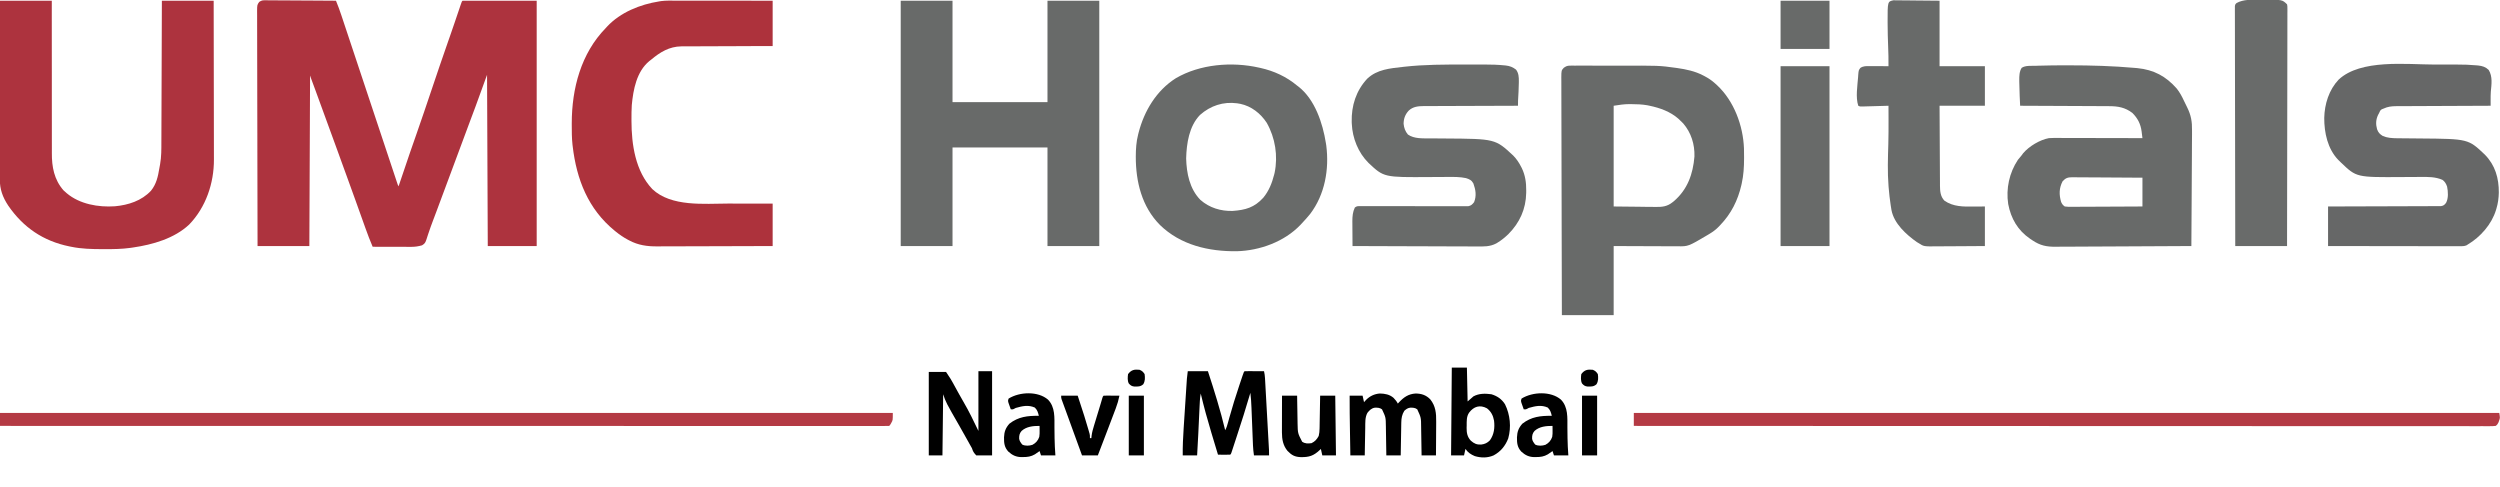 <?xml version="1.0" encoding="UTF-8"?>
<svg version="1.1" xmlns="http://www.w3.org/2000/svg" width="3475" height="677">
<path d="M0 0 C0.882 -0.007 1.764 -0.014 2.673 -0.021 C4.104 0.006 4.104 0.006 5.565 0.034 C6.58 0.033 7.595 0.032 8.641 0.031 C11.991 0.035 15.339 0.074 18.689 0.113 C21.013 0.122 23.338 0.129 25.662 0.134 C31.777 0.154 37.89 0.203 44.004 0.258 C50.245 0.309 56.485 0.332 62.726 0.357 C74.968 0.411 87.209 0.496 99.45 0.601 C102.239 7.368 104.738 14.183 107.038 21.129 C107.544 22.647 107.544 22.647 108.061 24.195 C109.182 27.558 110.299 30.922 111.416 34.287 C112.223 36.709 113.029 39.131 113.837 41.552 C115.569 46.753 117.3 51.954 119.029 57.156 C121.53 64.678 124.034 72.2 126.539 79.721 C130.606 91.93 134.669 104.139 138.731 116.348 C139.096 117.443 139.096 117.443 139.467 118.559 C139.71 119.289 139.953 120.02 140.203 120.772 C143.655 131.148 147.108 141.523 150.561 151.897 C150.926 152.994 150.926 152.994 151.298 154.112 C155.35 166.288 159.404 178.463 163.458 190.638 C165.958 198.145 168.457 205.652 170.954 213.16 C172.863 218.902 174.774 224.643 176.686 230.383 C177.471 232.743 178.256 235.103 179.04 237.463 C180.107 240.672 181.175 243.881 182.244 247.089 C182.714 248.506 182.714 248.506 183.194 249.951 C183.479 250.806 183.764 251.661 184.058 252.541 C184.428 253.653 184.428 253.653 184.805 254.787 C185.432 256.665 185.432 256.665 186.45 258.601 C186.643 258.033 186.835 257.464 187.033 256.879 C203.294 208.789 203.294 208.789 211.45 185.601 C218.637 165.164 225.537 144.632 232.45 124.101 C240 101.68 247.573 79.27 255.424 56.951 C255.982 55.363 256.541 53.775 257.099 52.187 C257.369 51.42 257.638 50.653 257.916 49.862 C260.123 43.571 262.281 37.264 264.427 30.953 C264.756 29.986 265.085 29.02 265.423 28.024 C267.004 23.375 268.58 18.724 270.151 14.071 C270.706 12.433 271.262 10.794 271.818 9.156 C272.071 8.401 272.324 7.646 272.585 6.869 C274.337 1.714 274.337 1.714 275.45 0.601 C309.44 0.601 343.43 0.601 378.45 0.601 C378.45 113.131 378.45 225.661 378.45 341.601 C356.01 341.601 333.57 341.601 310.45 341.601 C310.12 263.061 309.79 184.521 309.45 103.601 C304.17 118.121 298.89 132.641 293.45 147.601 C288.265 161.533 288.265 161.533 285.754 168.168 C278.843 186.441 272.061 204.762 265.325 223.101 C256.772 246.387 248.1 269.625 239.36 292.841 C238.628 294.787 237.896 296.734 237.165 298.68 C236.23 301.166 235.291 303.651 234.348 306.134 C232.205 311.807 230.129 317.484 228.222 323.24 C227.876 324.265 227.529 325.289 227.172 326.345 C226.539 328.234 225.926 330.13 225.34 332.034 C223.835 336.48 223.203 338.157 219.029 340.622 C214.009 341.996 209.591 342.726 204.375 342.715 C203.174 342.715 201.973 342.715 200.736 342.715 C198.806 342.707 198.806 342.707 196.837 342.699 C195.499 342.697 194.161 342.696 192.823 342.695 C189.313 342.691 185.803 342.681 182.293 342.67 C178.707 342.66 175.121 342.655 171.534 342.65 C164.506 342.639 157.478 342.622 150.45 342.601 C146.833 334.157 143.573 325.63 140.493 316.976 C140.029 315.68 139.565 314.383 139.1 313.087 C138.118 310.347 137.139 307.606 136.16 304.864 C133.832 298.343 131.495 291.825 129.158 285.306 C128.377 283.127 127.597 280.948 126.816 278.77 C122.686 267.243 118.52 255.73 114.325 244.226 C113.056 240.743 111.786 237.26 110.517 233.777 C110.196 232.898 109.876 232.019 109.546 231.113 C106.866 223.753 104.201 216.387 101.54 209.019 C91.432 181.04 81.247 153.091 70.938 125.185 C70.509 124.023 70.08 122.862 69.638 121.666 C68.836 119.494 68.033 117.322 67.229 115.151 C66.876 114.195 66.523 113.239 66.158 112.254 C65.851 111.423 65.543 110.592 65.227 109.736 C64.608 108.034 64.023 106.319 63.45 104.601 C63.12 182.811 62.79 261.021 62.45 341.601 C38.69 341.601 14.93 341.601 -9.55 341.601 C-9.66 298.882 -9.752 256.163 -9.805 213.443 C-9.811 208.403 -9.818 203.362 -9.824 198.321 C-9.825 197.318 -9.827 196.314 -9.828 195.28 C-9.85 179.02 -9.889 162.76 -9.935 146.5 C-9.982 129.823 -10.01 113.145 -10.02 96.467 C-10.027 86.171 -10.049 75.876 -10.089 65.581 C-10.115 58.526 -10.124 51.471 -10.117 44.416 C-10.114 40.342 -10.119 36.269 -10.146 32.195 C-10.17 28.468 -10.171 24.74 -10.154 21.013 C-10.151 19.022 -10.172 17.031 -10.195 15.041 C-10.122 6.44 -10.122 6.44 -7.296 2.304 C-4.524 0.586 -3.211 -0.019 0 0 Z " fill="#AD333E" transform="translate(367.55,0.399)"/>
<path d="M0 0 C23.76 0 47.52 0 72 0 C72 46.53 72 93.06 72 141 C115.56 141 159.12 141 204 141 C204 94.47 204 47.94 204 0 C227.76 0 251.52 0 276 0 C276 112.53 276 225.06 276 341 C252.24 341 228.48 341 204 341 C204 295.79 204 250.58 204 204 C160.44 204 116.88 204 72 204 C72 249.21 72 294.42 72 341 C48.24 341 24.48 341 0 341 C0 228.47 0 115.94 0 0 Z " fill="#686A69" transform="translate(1252,1)"/>
<path d="M0 0 C23.76 0 47.52 0 72 0 C71.99 10.385 71.99 10.385 71.981 20.979 C71.965 43.201 71.984 65.423 72.025 87.645 C72.031 91.104 72.037 94.563 72.043 98.022 C72.044 98.711 72.045 99.4 72.046 100.109 C72.064 111.218 72.058 122.327 72.042 133.436 C72.026 144.858 72.038 156.28 72.072 167.703 C72.091 174.109 72.098 180.514 72.075 186.92 C72.053 192.965 72.065 199.008 72.102 205.053 C72.109 207.257 72.105 209.461 72.088 211.665 C71.949 230.888 75.258 248.806 88.312 263.625 C89.199 264.409 90.086 265.192 91 266 C91.589 266.531 92.178 267.062 92.785 267.609 C110.771 282.805 136.769 287.315 159.715 285.731 C178.393 284.014 196.773 278.133 209.875 264.125 C217.438 254.703 219.565 244.512 221.516 232.836 C221.826 231.018 222.157 229.202 222.514 227.392 C224.427 216.821 224.308 206.314 224.319 195.604 C224.328 193.464 224.338 191.325 224.349 189.185 C224.376 183.411 224.392 177.637 224.405 171.863 C224.42 165.816 224.447 159.769 224.473 153.722 C224.519 142.287 224.556 130.851 224.589 119.416 C224.628 106.39 224.677 93.365 224.727 80.339 C224.831 53.56 224.918 26.78 225 0 C248.76 0 272.52 0 297 0 C297.066 30.464 297.122 60.927 297.153 91.391 C297.157 94.993 297.161 98.595 297.165 102.197 C297.166 102.914 297.166 103.631 297.167 104.37 C297.18 115.958 297.204 127.547 297.231 139.135 C297.26 151.039 297.276 162.942 297.282 174.846 C297.286 181.526 297.295 188.207 297.317 194.888 C297.338 201.183 297.344 207.478 297.339 213.774 C297.34 216.077 297.346 218.38 297.358 220.684 C297.514 253.434 286.207 287.106 262.949 311.117 C242.359 330.465 212.325 339.025 185 343 C183.804 343.177 182.608 343.355 181.376 343.537 C169.384 345.195 157.466 345.357 145.375 345.312 C144.358 345.311 143.342 345.309 142.294 345.307 C127.667 345.263 113.374 344.974 99 342 C98.112 341.823 97.224 341.646 96.31 341.464 C60.172 334.089 32.261 315.187 11.332 284.629 C3.719 273.076 -0.323 262.081 -0.241 248.205 C-0.242 247.141 -0.244 246.076 -0.246 244.98 C-0.249 241.425 -0.238 237.871 -0.227 234.316 C-0.226 231.764 -0.227 229.211 -0.228 226.658 C-0.228 221.168 -0.223 215.678 -0.211 210.188 C-0.195 202.251 -0.19 194.314 -0.187 186.377 C-0.183 173.498 -0.17 160.619 -0.151 147.74 C-0.133 135.232 -0.118 122.725 -0.11 110.217 C-0.109 109.446 -0.109 108.674 -0.108 107.879 C-0.106 104.009 -0.103 100.138 -0.101 96.267 C-0.08 64.178 -0.043 32.089 0 0 Z " fill="#AD333E" transform="translate(0,1)"/>
<path d="M0 0 C1.047 -0.015 2.094 -0.031 3.173 -0.047 C4.875 -0.026 4.875 -0.026 6.611 -0.005 C7.818 -0.014 9.026 -0.023 10.271 -0.032 C13.583 -0.05 16.894 -0.041 20.207 -0.018 C23.715 0.001 27.223 -0.01 30.731 -0.017 C36.657 -0.023 42.581 -0.005 48.506 0.028 C54.511 0.061 60.515 0.068 66.52 0.048 C123.771 -0.137 123.771 -0.137 146.911 3.048 C147.647 3.149 148.384 3.251 149.142 3.355 C161.422 5.115 173.86 7.753 184.911 13.568 C185.922 14.09 185.922 14.09 186.953 14.623 C192.334 17.476 197.098 20.63 201.599 24.755 C202.541 25.606 203.483 26.457 204.454 27.333 C227.882 49.199 240.532 83.368 241.723 115.056 C241.806 119.039 241.845 123.021 241.849 127.005 C241.85 127.717 241.85 128.428 241.851 129.161 C241.833 140.908 241.166 152.264 238.599 163.755 C238.433 164.509 238.266 165.262 238.095 166.038 C233.199 187.344 223.875 205.976 208.599 221.755 C208.091 222.302 207.583 222.849 207.06 223.413 C202.834 227.846 198.426 231.09 193.161 234.193 C192.383 234.659 191.605 235.126 190.802 235.607 C164.315 251.273 164.315 251.273 149.603 251.096 C148.636 251.096 147.669 251.097 146.673 251.097 C143.502 251.095 140.332 251.072 137.161 251.048 C134.953 251.043 132.745 251.038 130.537 251.035 C124.743 251.024 118.95 250.994 113.157 250.961 C106.196 250.925 99.235 250.911 92.274 250.894 C81.715 250.865 71.157 250.807 60.599 250.755 C60.599 282.435 60.599 314.115 60.599 346.755 C36.839 346.755 13.079 346.755 -11.401 346.755 C-11.533 303.543 -11.644 260.332 -11.708 217.12 C-11.715 212.02 -11.723 206.921 -11.731 201.821 C-11.732 200.806 -11.734 199.791 -11.735 198.745 C-11.762 182.298 -11.809 165.851 -11.864 149.404 C-11.92 132.533 -11.953 115.662 -11.966 98.791 C-11.974 88.377 -12 77.964 -12.049 67.55 C-12.08 60.413 -12.09 53.276 -12.082 46.138 C-12.078 42.018 -12.084 37.898 -12.116 33.778 C-12.146 30.006 -12.147 26.235 -12.127 22.464 C-12.123 20.452 -12.149 18.44 -12.176 16.429 C-12.078 6.666 -12.078 6.666 -8.694 2.951 C-5.374 0.737 -3.913 0.004 0 0 Z M60.599 55.755 C60.599 101.955 60.599 148.155 60.599 195.755 C78.11 195.941 78.11 195.941 95.974 196.13 C101.476 196.212 101.476 196.212 107.089 196.296 C110.415 196.316 110.415 196.316 113.741 196.328 C115.207 196.337 116.674 196.358 118.14 196.389 C127.686 196.578 134.869 196.022 142.599 189.755 C143.164 189.305 143.729 188.854 144.312 188.39 C163.283 172.119 170.903 150.599 172.884 126.251 C173.361 109.355 168.329 93.113 157.224 80.255 C155.713 78.724 154.172 77.222 152.599 75.755 C151.512 74.715 151.512 74.715 150.404 73.654 C139.316 63.919 124.856 58.709 110.599 55.755 C108.996 55.419 108.996 55.419 107.361 55.075 C99.924 53.775 92.572 53.556 85.036 53.505 C84.103 53.496 83.17 53.486 82.208 53.477 C74.679 53.511 68.238 54.58 60.599 55.755 Z " fill="#686A69" transform="translate(2182.401,91.245)"/>
<path d="M0 0 C1.022 0 1.022 0 2.064 0 C32.407 0.007 62.642 0.866 92.875 3.562 C94.064 3.664 95.253 3.766 96.479 3.87 C119.467 6.165 136.232 15.131 151.375 32.375 C155.611 37.764 158.669 43.491 161.52 49.692 C162.864 52.595 164.264 55.455 165.728 58.299 C171.245 69.348 172.758 78.42 172.533 90.663 C172.531 92.429 172.532 94.195 172.537 95.961 C172.539 100.694 172.492 105.425 172.436 110.158 C172.386 115.127 172.381 120.095 172.372 125.064 C172.347 134.446 172.282 143.826 172.201 153.207 C172.111 163.899 172.068 174.591 172.028 185.283 C171.944 207.252 171.804 229.219 171.625 251.188 C145.025 251.375 118.425 251.516 91.825 251.602 C79.473 251.643 67.121 251.699 54.769 251.791 C43.999 251.871 33.228 251.922 22.457 251.94 C16.758 251.951 11.06 251.975 5.361 252.033 C-0.013 252.088 -5.385 252.104 -10.76 252.092 C-12.722 252.095 -14.685 252.11 -16.648 252.141 C-29.676 252.336 -38.505 250.496 -49.375 243.188 C-50.436 242.483 -51.497 241.778 -52.59 241.052 C-69.646 229.373 -79.123 213.03 -82.978 192.796 C-86.233 171.41 -81.452 149.323 -69.477 131.336 C-67.847 129.209 -66.148 127.195 -64.375 125.188 C-63.653 124.198 -62.931 123.207 -62.188 122.188 C-53.877 112.447 -39.006 103.522 -26.375 101.188 C-22.131 100.907 -17.898 100.935 -13.647 100.96 C-12.378 100.96 -11.109 100.96 -9.801 100.96 C-6.339 100.959 -2.877 100.971 0.586 100.985 C4.21 100.997 7.835 100.998 11.46 101.001 C18.316 101.007 25.173 101.023 32.029 101.043 C39.838 101.066 47.647 101.077 55.456 101.087 C71.512 101.108 87.569 101.143 103.625 101.188 C103.331 98.797 103.031 96.408 102.727 94.02 C102.645 93.349 102.563 92.678 102.479 91.986 C101.134 81.549 97.101 73.637 89.625 66.188 C79.485 58.431 69.538 56.741 57.027 56.755 C55.676 56.746 54.325 56.736 52.974 56.724 C49.332 56.697 45.69 56.687 42.048 56.681 C38.232 56.672 34.417 56.646 30.601 56.621 C23.387 56.578 16.173 56.549 8.959 56.526 C0.742 56.499 -7.476 56.455 -15.694 56.41 C-32.587 56.317 -49.481 56.245 -66.375 56.188 C-66.54 52.746 -66.702 49.305 -66.863 45.863 C-66.909 44.905 -66.956 43.946 -67.003 42.958 C-67.306 36.43 -67.489 29.909 -67.562 23.375 C-67.572 22.542 -67.582 21.709 -67.592 20.85 C-67.628 15.098 -67.535 8.409 -64.239 3.493 C-59.103 -0.104 -50.379 0.865 -44.336 0.637 C-43.248 0.595 -42.16 0.553 -41.039 0.51 C-27.362 0.028 -13.684 -0.011 0 0 Z M-7.375 161.188 C-12.344 170.783 -12.379 179.724 -9.422 189.926 C-8.035 192.922 -7.082 194.21 -4.375 196.188 C-0.923 196.782 2.499 196.692 5.993 196.642 C7.047 196.642 8.101 196.643 9.187 196.643 C12.672 196.641 16.156 196.609 19.641 196.578 C22.056 196.571 24.472 196.565 26.888 196.561 C33.247 196.546 39.605 196.506 45.964 196.462 C52.453 196.421 58.941 196.403 65.43 196.383 C78.162 196.34 90.893 196.27 103.625 196.188 C103.625 182.988 103.625 169.787 103.625 156.188 C90.038 156.075 76.452 155.983 62.865 155.928 C56.556 155.902 50.247 155.867 43.938 155.81 C37.85 155.756 31.762 155.726 25.673 155.713 C23.351 155.704 21.028 155.686 18.705 155.659 C15.451 155.623 12.199 155.618 8.945 155.62 C7.985 155.602 7.024 155.584 6.035 155.565 C-0.212 155.614 -3.103 156.543 -7.375 161.188 Z " fill="#686A69" transform="translate(2874.375,90.812)"/>
<path d="M0 0 C1.479 0 2.958 0 4.437 -0 C8.432 -0.001 12.428 0.005 16.423 0.012 C20.605 0.018 24.788 0.019 28.971 0.02 C36.882 0.023 44.794 0.031 52.706 0.042 C61.717 0.053 70.728 0.058 79.738 0.063 C98.266 0.074 116.794 0.092 135.322 0.114 C135.322 20.904 135.322 41.694 135.322 63.114 C125.56 63.139 115.798 63.165 105.74 63.192 C99.547 63.217 93.354 63.243 87.16 63.274 C77.335 63.322 67.51 63.367 57.685 63.385 C50.528 63.398 43.371 63.425 36.215 63.468 C32.429 63.491 28.643 63.506 24.857 63.505 C21.286 63.505 17.715 63.523 14.143 63.555 C12.224 63.567 10.305 63.56 8.385 63.552 C-8.264 63.751 -21.231 71.621 -33.678 82.114 C-34.517 82.761 -35.356 83.408 -36.221 84.074 C-53.795 98.659 -58.455 123.522 -60.484 145.143 C-60.911 151.688 -60.923 158.244 -60.928 164.801 C-60.928 165.574 -60.929 166.347 -60.93 167.143 C-60.884 200.034 -55.494 237.096 -31.959 261.961 C-5.592 286.838 40.11 282.158 73.147 282.063 C80.616 282.043 88.084 282.072 95.553 282.1 C108.81 282.149 122.065 282.128 135.322 282.114 C135.322 301.584 135.322 321.054 135.322 341.114 C112.634 341.204 89.945 341.278 67.257 341.321 C56.721 341.341 46.185 341.369 35.649 341.415 C26.461 341.455 17.272 341.481 8.083 341.49 C3.223 341.495 -1.637 341.507 -6.497 341.536 C-11.083 341.564 -15.669 341.572 -20.254 341.566 C-21.927 341.567 -23.599 341.575 -25.272 341.59 C-38.978 341.711 -51.63 339.927 -63.928 333.364 C-64.593 333.018 -65.259 332.672 -65.945 332.316 C-71.949 329.117 -77.393 325.403 -82.678 321.114 C-83.509 320.44 -83.509 320.44 -84.357 319.753 C-121.155 289.725 -137.305 248.407 -142.678 202.114 C-142.772 201.332 -142.866 200.55 -142.963 199.745 C-143.914 190.825 -143.921 181.887 -143.928 172.926 C-143.928 172.085 -143.929 171.244 -143.93 170.378 C-143.868 122.1 -131.109 73.392 -96.678 38.114 C-96.025 37.399 -95.373 36.685 -94.701 35.949 C-76.234 16.225 -48.902 5.265 -22.678 1.114 C-21.59 0.94 -20.502 0.766 -19.381 0.587 C-12.948 -0.2 -6.469 -0.017 0 0 Z " fill="#AD323C" transform="translate(938.678,0.886)"/>
<path d="M0 0 C2.932 -0.002 5.865 -0.008 8.797 -0.013 C13.502 -0.02 18.207 -0.014 22.912 0.002 C24.659 0.007 26.406 0.009 28.153 0.007 C37.029 0.006 45.821 0.245 54.656 1.141 C55.39 1.21 56.124 1.279 56.881 1.35 C62.462 1.988 66.653 3.618 71.078 7.06 C74.831 11.884 75.084 17.578 75.016 23.498 C75.006 24.506 75.006 24.506 74.996 25.534 C74.877 33.751 74.404 41.959 73.92 50.16 C73.818 52.546 73.823 54.923 73.828 57.31 C72.751 57.312 72.751 57.312 71.651 57.315 C54.148 57.352 36.645 57.411 19.142 57.494 C10.678 57.534 2.214 57.566 -6.251 57.581 C-13.631 57.594 -21.011 57.621 -28.391 57.665 C-32.297 57.687 -36.202 57.703 -40.107 57.702 C-43.789 57.701 -47.47 57.719 -51.151 57.751 C-53.135 57.764 -55.12 57.757 -57.104 57.749 C-64.995 57.841 -72.043 58.47 -78.042 64.05 C-82.966 69.384 -85.054 75.012 -85.172 82.31 C-84.547 88.158 -82.991 92.727 -79.172 97.31 C-70.432 103.348 -58.958 102.607 -48.736 102.646 C-46.545 102.654 -44.354 102.675 -42.163 102.698 C-37.499 102.746 -32.836 102.779 -28.172 102.81 C42.209 103.282 42.209 103.282 67.16 126.478 C71.839 131.237 75.186 136.282 78.203 142.185 C78.525 142.808 78.847 143.432 79.178 144.074 C83.959 153.995 85.368 164.141 85.266 175.06 C85.259 176.195 85.252 177.329 85.245 178.498 C84.818 200.986 76.163 219.965 60.379 235.826 C55.918 240.097 51.094 244.075 45.828 247.31 C45.138 247.737 44.448 248.164 43.738 248.604 C34.715 253.422 25.993 252.983 16.046 252.878 C14.163 252.876 12.28 252.877 10.396 252.88 C5.312 252.881 0.229 252.852 -4.855 252.817 C-10.179 252.786 -15.503 252.783 -20.827 252.777 C-30.895 252.761 -40.963 252.72 -51.032 252.67 C-62.5 252.614 -73.968 252.587 -85.436 252.562 C-109.015 252.51 -132.593 252.422 -156.172 252.31 C-156.221 246.493 -156.257 240.677 -156.281 234.86 C-156.291 232.885 -156.305 230.909 -156.322 228.933 C-156.347 226.081 -156.358 223.229 -156.367 220.376 C-156.377 219.504 -156.388 218.632 -156.398 217.733 C-156.399 211.107 -155.868 204.81 -152.944 198.778 C-150.282 196.574 -148.23 196.816 -144.808 196.825 C-143.836 196.819 -143.836 196.819 -142.844 196.813 C-140.667 196.804 -138.491 196.824 -136.315 196.844 C-134.756 196.843 -133.197 196.841 -131.638 196.837 C-128.279 196.831 -124.92 196.838 -121.561 196.855 C-116.25 196.88 -110.939 196.874 -105.628 196.862 C-92.434 196.839 -79.24 196.858 -66.046 196.884 C-55.796 196.904 -45.546 196.912 -35.296 196.887 C-30.016 196.875 -24.737 196.887 -19.457 196.916 C-16.171 196.929 -12.886 196.922 -9.6 196.909 C-8.077 196.907 -6.553 196.914 -5.03 196.93 C-2.949 196.95 -0.87 196.94 1.211 196.922 C2.957 196.926 2.957 196.926 4.738 196.93 C8.789 196.117 10.257 194.475 12.828 191.31 C16.378 182.352 15.013 174.13 11.828 165.31 C9.314 160.667 6.362 159.429 1.535 157.888 C-6.714 156.127 -14.924 156.196 -23.321 156.265 C-25.528 156.283 -27.735 156.293 -29.942 156.301 C-36.212 156.326 -42.483 156.361 -48.753 156.406 C-112.559 156.849 -112.559 156.849 -133.919 136.778 C-148.2 122.607 -156.318 102.384 -157.172 82.31 C-157.212 81.499 -157.252 80.688 -157.293 79.853 C-157.857 57.193 -151.194 36.258 -135.625 19.603 C-121.825 6.705 -104.114 5.365 -86.172 3.31 C-85.489 3.232 -84.806 3.153 -84.102 3.073 C-56.161 -0.05 -28.077 0.02 0 0 Z " fill="#686A69" transform="translate(2036.172,89.69)"/>
<path d="M0 0 C4.766 0.012 9.532 0.005 14.298 -0.007 C18.055 -0.014 21.812 -0.012 25.569 -0.007 C27.326 -0.006 29.082 -0.007 30.839 -0.012 C39.959 -0.031 48.995 0.219 58.078 1.09 C58.859 1.159 59.639 1.228 60.444 1.299 C66.212 1.92 70.714 3.296 74.986 7.448 C80.662 16.571 78.932 27.561 77.971 37.76 C77.704 41.735 77.681 45.673 77.704 49.655 C77.708 50.757 77.708 50.757 77.711 51.881 C77.717 53.675 77.726 55.468 77.736 57.261 C76.657 57.264 76.657 57.264 75.556 57.268 C58.036 57.327 40.517 57.403 22.998 57.496 C14.525 57.541 6.053 57.581 -2.419 57.607 C-9.806 57.63 -17.192 57.664 -24.578 57.709 C-28.487 57.733 -32.397 57.752 -36.306 57.758 C-39.99 57.764 -43.673 57.784 -47.357 57.815 C-49.345 57.828 -51.333 57.826 -53.321 57.824 C-60.036 57.894 -65.16 58.413 -71.264 61.261 C-72.048 61.57 -72.832 61.879 -73.639 62.198 C-75.795 63.608 -76.276 64.89 -77.264 67.261 C-77.78 68.23 -78.296 69.199 -78.827 70.198 C-81.851 76.64 -82.071 83.045 -80.139 89.886 C-78.44 94.57 -76.437 96.561 -72.264 99.261 C-65.899 101.969 -59.214 102.379 -52.361 102.434 C-51.384 102.444 -51.384 102.444 -50.387 102.455 C-48.982 102.469 -47.577 102.48 -46.172 102.491 C-43.927 102.507 -41.682 102.53 -39.437 102.555 C-33.057 102.626 -26.676 102.686 -20.296 102.738 C46.589 103.297 46.589 103.297 69.736 125.261 C84.089 139.936 89.249 157.931 89.087 178.101 C88.897 185.779 87.991 192.893 85.736 200.261 C85.548 200.897 85.36 201.533 85.166 202.188 C79.141 222.036 63.545 239.722 45.736 250.261 C45.191 250.611 44.647 250.962 44.086 251.323 C40.764 252.648 37.563 252.529 34.041 252.501 C33.262 252.503 32.483 252.505 31.68 252.506 C29.067 252.51 26.453 252.499 23.84 252.488 C21.968 252.487 20.095 252.488 18.223 252.489 C13.136 252.489 8.05 252.477 2.963 252.464 C-2.351 252.451 -7.665 252.45 -12.98 252.447 C-23.045 252.441 -33.11 252.425 -43.175 252.405 C-54.633 252.382 -66.091 252.371 -77.55 252.361 C-101.121 252.34 -124.693 252.304 -148.264 252.261 C-148.264 234.111 -148.264 215.961 -148.264 197.261 C-141.026 197.247 -141.026 197.247 -133.64 197.232 C-117.723 197.199 -101.805 197.143 -85.887 197.077 C-76.233 197.037 -66.58 197.005 -56.926 196.99 C-48.512 196.977 -40.099 196.95 -31.686 196.906 C-27.23 196.883 -22.775 196.868 -18.319 196.869 C-14.126 196.87 -9.934 196.852 -5.741 196.82 C-4.201 196.811 -2.661 196.809 -1.121 196.815 C0.98 196.822 3.079 196.804 5.18 196.78 C6.945 196.774 6.945 196.774 8.745 196.769 C12.36 196.155 13.494 195.099 15.736 192.261 C19.211 185.785 18.647 176.717 17.2 169.644 C15.832 165.679 14.152 162.688 10.736 160.261 C0.983 155.982 -9.037 156.131 -19.493 156.216 C-21.738 156.234 -23.983 156.244 -26.228 156.252 C-32.606 156.276 -38.985 156.312 -45.363 156.357 C-108.722 156.789 -108.722 156.789 -129.991 136.526 C-131.116 135.405 -131.116 135.405 -132.264 134.261 C-132.891 133.657 -133.517 133.054 -134.163 132.433 C-148.868 117.128 -153.656 94.676 -153.567 74.136 C-153.129 54.841 -147 35.189 -133.577 20.948 C-102.83 -7.813 -39.494 -0.096 0 0 Z " fill="#666767" transform="translate(3384.264,89.739)"/>
<path d="M0 0 C0.666 0.145 1.333 0.289 2.02 0.438 C20.817 4.623 38.221 12.609 53 25 C53.566 25.422 54.132 25.843 54.715 26.277 C77.762 44.119 88.657 77.47 93 105 C93.174 106.088 93.347 107.176 93.526 108.298 C97.759 141.37 91.59 176.498 71.094 203.418 C67.56 207.775 63.855 211.926 60 216 C59.229 216.835 58.458 217.671 57.664 218.531 C35.321 241.959 1.15 254.389 -30.828 255.203 C-69.824 255.682 -108.951 246.671 -137.562 218.812 C-162.917 193.336 -171.316 158.495 -171.247 123.634 C-171.185 113.163 -170.622 103.166 -168 93 C-167.801 92.209 -167.603 91.418 -167.398 90.604 C-159.546 60.184 -142.651 31.901 -115.625 14.75 C-82.049 -4.882 -37.727 -8.514 0 0 Z M-81.957 65.73 C-97.135 81.251 -100.684 105.39 -101.25 126.125 C-100.706 146.873 -96.416 168.572 -81.41 183.887 C-68.918 194.84 -53.082 199.708 -36.527 199.184 C-18.789 197.895 -6.447 194.486 5.965 180.84 C13.679 171.539 18.033 160.61 21 149 C21.227 148.116 21.454 147.231 21.688 146.32 C26.612 122.725 22.588 97.477 10.723 76.629 C2.223 63.658 -10.579 53.558 -25.941 50.344 C-26.621 50.23 -27.3 50.117 -28 50 C-28.772 49.866 -29.544 49.732 -30.34 49.594 C-49.693 47.033 -67.417 52.874 -81.957 65.73 Z " fill="#686A69" transform="translate(1750,94)"/>
<path d="M0 0 C1.775 0.017 1.775 0.017 3.587 0.034 C4.583 0.033 4.583 0.033 5.6 0.032 C7.749 0.036 9.896 0.074 12.045 0.113 C13.359 0.118 14.673 0.123 16.027 0.128 C20.946 0.154 25.865 0.224 30.783 0.289 C47.273 0.443 47.273 0.443 64.096 0.601 C64.096 30.631 64.096 60.661 64.096 91.601 C84.886 91.601 105.676 91.601 127.096 91.601 C127.096 109.751 127.096 127.901 127.096 146.601 C106.306 146.601 85.516 146.601 64.096 146.601 C64.192 168.746 64.192 168.746 64.318 190.89 C64.368 198.811 64.413 206.732 64.442 214.653 C64.465 220.925 64.499 227.198 64.544 233.471 C64.568 236.789 64.585 240.108 64.593 243.426 C64.603 247.139 64.631 250.851 64.663 254.564 C64.662 255.654 64.66 256.743 64.659 257.866 C64.753 265.553 65.302 272.609 70.721 278.414 C82.972 287.122 97.413 286.895 111.846 286.726 C116.878 286.685 121.911 286.644 127.096 286.601 C127.096 304.751 127.096 322.901 127.096 341.601 C106.743 341.762 106.743 341.762 98.031 341.797 C92.099 341.82 86.168 341.849 80.236 341.903 C75.451 341.947 70.666 341.97 65.881 341.981 C64.06 341.988 62.239 342.003 60.418 342.024 C42.221 342.232 42.221 342.232 35.096 337.601 C33.769 336.824 33.769 336.824 32.416 336.031 C17.636 325.564 0.812 310.358 -2.749 291.647 C-2.994 290.191 -3.229 288.733 -3.455 287.273 C-3.581 286.485 -3.707 285.697 -3.836 284.885 C-5.089 276.796 -5.993 268.696 -6.654 260.539 C-6.719 259.748 -6.785 258.958 -6.852 258.144 C-8.387 238.743 -7.722 219.423 -7.139 199.995 C-6.813 188.51 -6.811 177.027 -6.842 165.539 C-6.844 164.57 -6.846 163.601 -6.848 162.602 C-6.86 157.269 -6.878 151.935 -6.904 146.601 C-8.106 146.637 -9.307 146.672 -10.544 146.709 C-14.991 146.839 -19.438 146.962 -23.884 147.083 C-25.811 147.137 -27.737 147.192 -29.664 147.249 C-32.429 147.331 -35.194 147.406 -37.959 147.48 C-39.256 147.521 -39.256 147.521 -40.579 147.562 C-46.677 147.715 -46.677 147.715 -48.904 146.601 C-52.784 134.962 -50.06 118.933 -49.154 106.851 C-49.062 105.398 -49.062 105.398 -48.968 103.915 C-48.397 97.273 -48.397 97.273 -46.014 94.023 C-41.888 91.242 -37.956 91.47 -33.174 91.504 C-32.048 91.506 -32.048 91.506 -30.9 91.508 C-28.505 91.513 -26.111 91.526 -23.717 91.539 C-22.092 91.544 -20.468 91.548 -18.844 91.552 C-14.864 91.563 -10.884 91.581 -6.904 91.601 C-6.851 82.208 -6.954 72.861 -7.404 63.476 C-7.82 53.601 -8.042 43.735 -8.092 33.851 C-8.105 32.639 -8.118 31.428 -8.131 30.179 C-8.162 1.69 -8.162 1.69 0 0 Z " fill="#686A69" transform="translate(2631.904,0.399)"/>
<path d="M0 0 C2.33 0.016 4.658 0 6.988 -0.019 C31.662 -0.056 31.662 -0.056 38.332 6.391 C38.829 8.918 38.829 8.918 38.824 12.008 C38.832 13.184 38.84 14.36 38.848 15.573 C38.831 17.52 38.831 17.52 38.813 19.508 C38.815 20.896 38.818 22.285 38.823 23.673 C38.832 27.498 38.816 31.321 38.796 35.146 C38.779 39.266 38.785 43.387 38.788 47.508 C38.79 54.65 38.777 61.792 38.755 68.934 C38.722 79.261 38.712 89.587 38.707 99.913 C38.698 116.666 38.672 133.419 38.634 150.172 C38.597 166.448 38.569 182.725 38.552 199.001 C38.55 200.505 38.55 200.505 38.549 202.04 C38.543 207.071 38.538 212.102 38.533 217.133 C38.492 258.886 38.418 300.638 38.332 342.391 C14.572 342.391 -9.188 342.391 -33.668 342.391 C-33.756 299.638 -33.83 256.884 -33.872 214.131 C-33.877 209.088 -33.882 204.045 -33.888 199.001 C-33.889 197.997 -33.89 196.993 -33.891 195.959 C-33.908 179.684 -33.94 163.41 -33.977 147.136 C-34.014 130.447 -34.036 113.758 -34.044 97.068 C-34.05 86.764 -34.067 76.459 -34.1 66.155 C-34.121 59.096 -34.127 52.037 -34.122 44.979 C-34.119 40.901 -34.123 36.824 -34.145 32.747 C-34.164 29.018 -34.165 25.29 -34.152 21.561 C-34.149 19.565 -34.166 17.568 -34.184 15.573 C-34.176 14.396 -34.168 13.22 -34.16 12.008 C-34.162 10.988 -34.163 9.969 -34.165 8.918 C-33.668 6.391 -33.668 6.391 -31.813 4.599 C-22.566 -0.606 -10.316 -0.085 0 0 Z " fill="#696B6A" transform="translate(3140.668,-0.391)"/>
<path d="M0 0 C409.53 0 819.06 0 1241 0 C1241 10.135 1241 10.135 1239.062 13.5 C1238.523 14.475 1238.523 14.475 1237.973 15.469 C1237 17 1237 17 1236 18 C1233.308 18.099 1230.643 18.133 1227.951 18.124 C1226.661 18.126 1226.661 18.126 1225.346 18.128 C1222.422 18.131 1219.498 18.127 1216.574 18.123 C1214.465 18.124 1212.356 18.125 1210.247 18.127 C1204.395 18.13 1198.544 18.126 1192.693 18.122 C1186.348 18.119 1180.004 18.121 1173.659 18.123 C1162.521 18.125 1151.383 18.123 1140.245 18.119 C1128.288 18.115 1116.331 18.113 1104.375 18.113 C1103.621 18.113 1102.867 18.113 1102.09 18.113 C1098.246 18.113 1094.402 18.114 1090.558 18.114 C1062.703 18.115 1034.848 18.112 1006.992 18.106 C979.397 18.1 951.803 18.096 924.208 18.095 C923.352 18.095 922.496 18.095 921.613 18.095 C913.793 18.094 905.972 18.094 898.152 18.094 C878.709 18.093 859.266 18.092 839.823 18.091 C838.495 18.091 838.495 18.091 837.14 18.091 C794.043 18.088 750.946 18.082 707.848 18.075 C692.888 18.073 677.929 18.071 662.969 18.069 C662.041 18.069 661.113 18.068 660.157 18.068 C617.045 18.062 573.932 18.058 530.82 18.055 C528.022 18.055 525.224 18.055 522.426 18.055 C503.883 18.053 485.34 18.052 466.797 18.051 C429.9 18.048 393.002 18.045 356.105 18.043 C354.348 18.042 352.59 18.042 350.833 18.042 C271.704 18.036 192.574 18.027 113.445 18.016 C112.704 18.016 111.963 18.016 111.199 18.016 C74.133 18.011 37.066 18.005 0 18 C0 12.06 0 6.12 0 0 Z " fill="#B43A44" transform="translate(0,574)"/>
<path d="M0 0 C396.99 0 793.98 0 1203 0 C1204.134 6.801 1204.134 6.801 1202.75 10.688 C1202.497 11.434 1202.245 12.18 1201.984 12.949 C1200.826 15.363 1200.192 16.425 1198 18 C1195.24 18.293 1192.706 18.399 1189.946 18.373 C1189.11 18.376 1188.274 18.38 1187.413 18.384 C1184.582 18.393 1181.752 18.381 1178.921 18.369 C1176.875 18.371 1174.828 18.375 1172.781 18.38 C1167.113 18.389 1161.445 18.379 1155.776 18.367 C1149.626 18.357 1143.476 18.364 1137.326 18.369 C1126.533 18.375 1115.74 18.37 1104.947 18.358 C1093.362 18.344 1081.777 18.338 1070.192 18.339 C1069.096 18.339 1069.096 18.339 1067.977 18.34 C1064.251 18.34 1060.525 18.341 1056.799 18.341 C1029.805 18.345 1002.812 18.335 975.818 18.317 C949.079 18.299 922.34 18.288 895.601 18.285 C894.771 18.285 893.942 18.284 893.087 18.284 C885.507 18.283 877.928 18.283 870.348 18.282 C851.505 18.28 832.662 18.277 813.819 18.273 C812.96 18.273 812.102 18.273 811.218 18.273 C769.456 18.265 727.695 18.246 685.933 18.226 C671.437 18.219 656.942 18.213 642.447 18.206 C641.548 18.206 640.649 18.205 639.723 18.205 C597.944 18.186 556.166 18.175 514.388 18.165 C511.677 18.165 508.965 18.164 506.253 18.164 C488.283 18.16 470.313 18.156 452.343 18.152 C416.585 18.145 380.828 18.136 345.07 18.128 C343.367 18.127 341.664 18.127 339.962 18.126 C263.283 18.108 186.604 18.08 109.925 18.048 C109.207 18.047 108.489 18.047 107.749 18.047 C71.833 18.032 35.916 18.016 0 18 C0 12.06 0 6.12 0 0 Z " fill="#B43A44" transform="translate(2271,574)"/>
<path d="M0 0 C22.44 0 44.88 0 68 0 C68 82.5 68 165 68 250 C45.56 250 23.12 250 0 250 C0 167.5 0 85 0 0 Z " fill="#686A69" transform="translate(2475,92)"/>
<path d="M0 0 C9.24 0 18.48 0 28 0 C36.89 27.14 45.375 54.211 52 82 C53.887 78.599 54.875 75.177 55.891 71.43 C56.267 70.063 56.644 68.697 57.022 67.332 C57.321 66.244 57.321 66.244 57.626 65.135 C61.833 49.899 66.547 34.863 71.562 19.875 C71.876 18.936 72.189 17.998 72.511 17.031 C73.4 14.37 74.294 11.712 75.191 9.055 C75.461 8.252 75.73 7.45 76.008 6.623 C77.883 1.117 77.883 1.117 79 0 C81 -0.088 83.002 -0.107 85.004 -0.098 C86.219 -0.094 87.434 -0.091 88.686 -0.088 C89.965 -0.08 91.244 -0.071 92.562 -0.062 C93.846 -0.058 95.129 -0.053 96.451 -0.049 C99.634 -0.037 102.817 -0.021 106 0 C106.698 3.227 107.165 6.334 107.348 9.63 C107.426 10.98 107.426 10.98 107.505 12.357 C107.558 13.332 107.61 14.306 107.664 15.311 C107.723 16.347 107.782 17.383 107.842 18.451 C108.035 21.873 108.223 25.296 108.41 28.719 C108.543 31.099 108.676 33.478 108.809 35.858 C109.088 40.845 109.364 45.831 109.639 50.818 C109.991 57.211 110.347 63.603 110.705 69.995 C110.98 74.909 111.253 79.823 111.526 84.737 C111.657 87.094 111.788 89.451 111.919 91.808 C112.103 95.102 112.284 98.396 112.465 101.689 C112.52 102.664 112.574 103.639 112.63 104.643 C112.679 105.543 112.728 106.443 112.779 107.37 C112.822 108.148 112.865 108.926 112.909 109.728 C113.006 112.15 113 114.576 113 117 C106.07 117 99.14 117 92 117 C91.307 112.15 90.818 107.685 90.627 102.831 C90.599 102.151 90.571 101.472 90.543 100.773 C90.483 99.311 90.426 97.848 90.369 96.386 C90.28 94.064 90.186 91.742 90.091 89.421 C89.89 84.489 89.695 79.557 89.5 74.625 C89.274 68.912 89.046 63.199 88.812 57.486 C88.721 55.213 88.633 52.939 88.545 50.665 C88.269 43.737 87.897 36.878 87 30 C86.732 30.931 86.732 30.931 86.459 31.881 C80.88 51.157 74.736 70.24 68.5 89.312 C68.085 90.583 67.671 91.854 67.257 93.125 C66.081 96.726 64.901 100.326 63.719 103.926 C63.359 105.029 62.999 106.131 62.628 107.268 C62.296 108.273 61.965 109.278 61.623 110.314 C61.333 111.198 61.042 112.082 60.743 112.994 C60 115 60 115 59 116 C56.137 116.073 53.299 116.092 50.438 116.062 C49.631 116.058 48.825 116.053 47.994 116.049 C45.996 116.037 43.998 116.019 42 116 C39.896 109.054 37.801 102.106 35.713 95.155 C34.743 91.924 33.769 88.694 32.791 85.465 C27.326 67.414 22.393 49.34 18 31 C16.823 37.846 16.595 44.718 16.281 51.648 C16.218 52.988 16.155 54.327 16.091 55.666 C15.924 59.188 15.761 62.709 15.599 66.231 C15.341 71.819 15.078 77.407 14.814 82.996 C14.751 84.344 14.687 85.692 14.624 87.04 C14.155 97.032 13.622 107.016 13 117 C6.4 117 -0.2 117 -7 117 C-7.151 104.396 -6.56 91.948 -5.723 79.375 C-5.59 77.332 -5.458 75.289 -5.326 73.246 C-5.051 68.997 -4.773 64.747 -4.491 60.499 C-4.132 55.068 -3.779 49.637 -3.429 44.205 C-3.157 40 -2.883 35.794 -2.608 31.589 C-2.477 29.586 -2.347 27.583 -2.217 25.58 C-2.035 22.784 -1.85 19.988 -1.664 17.191 C-1.612 16.376 -1.559 15.56 -1.505 14.72 C-1.453 13.949 -1.401 13.179 -1.348 12.385 C-1.305 11.727 -1.261 11.07 -1.217 10.392 C-0.902 6.919 -0.433 3.461 0 0 Z " fill="#000000" transform="translate(1651,516)"/>
<path d="M0 0 C6.27 0 12.54 0 19 0 C19 38.61 19 77.22 19 117 C11.74 117 4.48 117 -3 117 C-6.675 113.042 -7.436 111.763 -9 107 C-10.027 105.1 -11.092 103.222 -12.191 101.363 C-13.317 99.347 -14.44 97.33 -15.562 95.312 C-19.139 88.892 -22.717 82.474 -26.379 76.102 C-45.275 43.175 -45.275 43.175 -49 32 C-49.33 60.05 -49.66 88.1 -50 117 C-56.27 117 -62.54 117 -69 117 C-69 78.72 -69 40.44 -69 1 C-61.08 1 -53.16 1 -45 1 C-38.255 11.117 -38.255 11.117 -35.555 16.047 C-34.959 17.128 -34.363 18.209 -33.749 19.323 C-33.131 20.454 -32.512 21.585 -31.875 22.75 C-30.545 25.171 -29.213 27.589 -27.879 30.008 C-27.548 30.608 -27.218 31.207 -26.878 31.825 C-24.887 35.428 -22.855 39.002 -20.777 42.555 C-13.016 55.828 -6.727 68.986 0 83 C0 55.61 0 28.22 0 0 Z " fill="#000000" transform="translate(1360,516)"/>
<path d="M0 0 C2.327 2.473 4.471 4.943 6 8 C6.545 7.397 7.091 6.793 7.652 6.172 C14.389 -0.968 20.703 -5.349 30.68 -6.027 C38.888 -5.931 45.153 -3.886 51 2 C58.628 11.436 59.434 21.46 59.293 33.223 C59.287 34.577 59.283 35.932 59.28 37.287 C59.269 40.823 59.239 44.359 59.206 47.895 C59.175 51.515 59.162 55.136 59.146 58.756 C59.114 65.837 59.062 72.919 59 80 C52.4 80 45.8 80 39 80 C38.97 77.905 38.97 77.905 38.94 75.768 C38.863 70.544 38.775 65.32 38.683 60.096 C38.645 57.844 38.61 55.591 38.578 53.338 C38.532 50.083 38.474 46.829 38.414 43.574 C38.403 42.581 38.391 41.588 38.379 40.565 C38.286 27.497 38.286 27.497 33 16 C30.007 13.672 26.762 13.576 23.027 13.688 C19.573 14.22 17.582 15.719 15 18 C11.761 23.25 10.9 28.164 10.795 34.249 C10.775 35.27 10.755 36.291 10.734 37.342 C10.718 38.432 10.701 39.522 10.684 40.645 C10.652 42.332 10.652 42.332 10.621 44.053 C10.555 47.64 10.496 51.226 10.438 54.812 C10.394 57.247 10.351 59.681 10.307 62.115 C10.2 68.077 10.098 74.038 10 80 C3.4 80 -3.2 80 -10 80 C-10.03 77.852 -10.03 77.852 -10.06 75.661 C-10.137 70.312 -10.225 64.963 -10.317 59.614 C-10.355 57.306 -10.39 54.998 -10.422 52.689 C-10.468 49.358 -10.526 46.027 -10.586 42.695 C-10.597 41.675 -10.609 40.655 -10.621 39.604 C-10.798 27.059 -10.798 27.059 -16 16 C-18.994 13.671 -22.241 13.576 -25.977 13.688 C-30.724 14.421 -33.416 17.274 -36.312 20.875 C-39.763 27.264 -39.205 34.428 -39.316 41.523 C-39.337 42.625 -39.358 43.726 -39.379 44.861 C-39.445 48.365 -39.504 51.87 -39.562 55.375 C-39.606 57.757 -39.649 60.138 -39.693 62.52 C-39.8 68.346 -39.902 74.173 -40 80 C-46.6 80 -53.2 80 -60 80 C-60.132 72.131 -60.263 64.263 -60.391 56.394 C-60.451 52.738 -60.511 49.081 -60.573 45.425 C-60.845 29.282 -61.063 13.146 -61 -3 C-55.06 -3 -49.12 -3 -43 -3 C-42.34 -0.03 -41.68 2.94 -41 6 C-40.031 4.928 -39.061 3.855 -38.062 2.75 C-32.841 -2.451 -26.593 -5.427 -19.172 -6.035 C-12.018 -5.919 -5.537 -4.746 0 0 Z " fill="#000000" transform="translate(1937,553)"/>
<path d="M0 0 C6.93 0 13.86 0 21 0 C21.33 15.51 21.66 31.02 22 47 C24.64 44.69 27.28 42.38 30 40 C37.736 35.743 46.397 35.833 55 37 C63.047 39.388 69.541 43.842 74 51 C81.108 65.438 82.835 82.721 78.438 98.375 C74.493 108.748 67.858 116.841 58 122.059 C49.499 125.641 40.757 125.58 32 123 C26.565 120.744 22.288 117.932 19 113 C18.34 115.97 17.68 118.94 17 122 C11.06 122 5.12 122 -1 122 C-0.67 81.74 -0.34 41.48 0 0 Z M24.062 62.562 C20.272 68.126 20.752 74.252 20.688 80.75 C20.658 81.714 20.629 82.678 20.6 83.672 C20.538 90.637 21.549 96.281 26.413 101.522 C31.064 105.649 34.73 107.244 40.875 106.938 C45.99 106.275 49.402 104.703 53 101 C58.806 92.841 59.911 83.504 58.723 73.715 C57.438 66.584 54.628 61.05 48.875 56.562 C39.146 51.275 30.517 53.956 24.062 62.562 Z " fill="#000000" transform="translate(2018,511)"/>
<path d="M0 0 C22.44 0 44.88 0 68 0 C68 22.11 68 44.22 68 67 C45.56 67 23.12 67 0 67 C0 44.89 0 22.78 0 0 Z " fill="#686A69" transform="translate(2475,1)"/>
<path d="M0 0 C10.185 10.513 8.893 25.134 8.953 38.691 C8.992 42.622 9.041 46.553 9.09 50.484 C9.1 51.428 9.109 52.371 9.119 53.343 C9.219 61.428 9.676 69.441 10.266 77.504 C3.666 77.504 -2.934 77.504 -9.734 77.504 C-10.394 75.524 -11.054 73.544 -11.734 71.504 C-12.314 71.914 -12.895 72.324 -13.492 72.746 C-14.273 73.285 -15.055 73.824 -15.859 74.379 C-16.625 74.913 -17.391 75.446 -18.18 75.996 C-23.545 79.163 -28.528 79.845 -34.672 79.816 C-35.688 79.841 -35.688 79.841 -36.725 79.865 C-44.169 79.872 -49.752 77.23 -55.156 72.203 C-60.674 66.262 -61.255 60.28 -61.141 52.374 C-60.829 44.543 -58.937 39.433 -53.734 33.504 C-41.161 23.662 -28.244 22.294 -12.734 22.504 C-13.871 17.836 -14.819 14.375 -18.359 11.004 C-27.316 7.023 -35.51 8.896 -44.734 11.504 C-46.07 12.166 -47.404 12.831 -48.734 13.504 C-49.724 13.504 -50.714 13.504 -51.734 13.504 C-52.433 11.57 -53.118 9.632 -53.797 7.691 C-54.18 6.612 -54.563 5.534 -54.957 4.422 C-55.734 1.504 -55.734 1.504 -54.734 -1.496 C-39.427 -10.978 -13.944 -12.028 0 0 Z M-36.734 43.504 C-39.697 46.929 -40.261 49.967 -40.098 54.504 C-39.5 57.796 -37.833 59.973 -35.734 62.504 C-31.578 64.582 -26.011 64.254 -21.66 62.82 C-16.936 60.351 -13.847 56.792 -12.137 51.738 C-11.593 48.721 -11.641 45.818 -11.672 42.754 C-11.681 41.583 -11.69 40.413 -11.699 39.207 C-11.711 38.315 -11.722 37.423 -11.734 36.504 C-20.67 36.504 -29.879 37.314 -36.734 43.504 Z " fill="#000000" transform="translate(2169.734,555.496)"/>
<path d="M0 0 C10.185 10.513 8.893 25.134 8.953 38.691 C8.992 42.622 9.041 46.553 9.09 50.484 C9.1 51.428 9.109 52.371 9.119 53.343 C9.219 61.428 9.676 69.441 10.266 77.504 C3.666 77.504 -2.934 77.504 -9.734 77.504 C-10.394 75.524 -11.054 73.544 -11.734 71.504 C-12.314 71.914 -12.895 72.324 -13.492 72.746 C-14.273 73.285 -15.055 73.824 -15.859 74.379 C-16.625 74.913 -17.391 75.446 -18.18 75.996 C-23.545 79.163 -28.528 79.845 -34.672 79.816 C-35.688 79.841 -35.688 79.841 -36.725 79.865 C-44.169 79.872 -49.752 77.23 -55.156 72.203 C-60.674 66.262 -61.255 60.28 -61.141 52.374 C-60.829 44.543 -58.937 39.433 -53.734 33.504 C-41.161 23.662 -28.244 22.294 -12.734 22.504 C-13.871 17.836 -14.819 14.375 -18.359 11.004 C-27.316 7.023 -35.51 8.896 -44.734 11.504 C-46.07 12.166 -47.404 12.831 -48.734 13.504 C-49.724 13.504 -50.714 13.504 -51.734 13.504 C-52.433 11.57 -53.118 9.632 -53.797 7.691 C-54.18 6.612 -54.563 5.534 -54.957 4.422 C-55.734 1.504 -55.734 1.504 -54.734 -1.496 C-39.427 -10.978 -13.944 -12.028 0 0 Z M-36.734 43.504 C-39.697 46.929 -40.261 49.967 -40.098 54.504 C-39.5 57.796 -37.833 59.973 -35.734 62.504 C-31.578 64.582 -26.011 64.254 -21.66 62.82 C-16.936 60.351 -13.847 56.792 -12.137 51.738 C-11.593 48.721 -11.641 45.818 -11.672 42.754 C-11.681 41.583 -11.69 40.413 -11.699 39.207 C-11.711 38.315 -11.722 37.423 -11.734 36.504 C-20.67 36.504 -29.879 37.314 -36.734 43.504 Z " fill="#000000" transform="translate(1456.734,555.496)"/>
<path d="M0 0 C6.93 0 13.86 0 21 0 C21.049 3.265 21.098 6.53 21.148 9.895 C21.203 13.089 21.26 16.282 21.317 19.476 C21.355 21.681 21.39 23.885 21.422 26.09 C21.468 29.275 21.526 32.46 21.586 35.645 C21.597 36.616 21.609 37.587 21.621 38.588 C21.899 52.232 21.899 52.232 28 64 C32.264 66.842 35.996 66.625 41 66 C45.876 63.652 48.403 60.712 51 56 C51.864 52.555 52.144 49.295 52.205 45.751 C52.225 44.73 52.245 43.709 52.266 42.658 C52.282 41.568 52.299 40.478 52.316 39.355 C52.337 38.231 52.358 37.106 52.379 35.947 C52.445 32.36 52.504 28.774 52.562 25.188 C52.606 22.753 52.649 20.319 52.693 17.885 C52.8 11.923 52.902 5.962 53 0 C59.93 0 66.86 0 74 0 C74.33 27.39 74.66 54.78 75 83 C68.73 83 62.46 83 56 83 C55.34 80.03 54.68 77.06 54 74 C53.443 74.543 52.886 75.085 52.312 75.645 C43.791 83.633 37.722 85.525 26.221 85.416 C17.842 85.114 13.53 82.823 7.688 76.812 C1.449 69.375 -0.135 60.637 -0.114 51.086 C-0.113 49.946 -0.113 48.805 -0.113 47.63 C-0.106 45.806 -0.106 45.806 -0.098 43.945 C-0.096 42.689 -0.095 41.432 -0.093 40.137 C-0.089 36.813 -0.08 33.489 -0.069 30.165 C-0.058 26.766 -0.054 23.367 -0.049 19.969 C-0.038 13.312 -0.021 6.656 0 0 Z " fill="#000000" transform="translate(1782,550)"/>
<path d="M0 0 C7.59 0 15.18 0 23 0 C32.73 29.757 32.73 29.757 37.125 44.688 C37.42 45.677 37.714 46.666 38.018 47.686 C38.283 48.598 38.547 49.51 38.82 50.449 C39.05 51.236 39.28 52.024 39.516 52.835 C40 55 40 55 40 59 C40.66 59 41.32 59 42 59 C42.111 57.869 42.222 56.739 42.336 55.574 C42.935 50.818 44.205 46.39 45.617 41.82 C45.875 40.968 46.133 40.115 46.398 39.236 C47.218 36.53 48.046 33.828 48.875 31.125 C49.424 29.319 49.972 27.513 50.52 25.707 C51.766 21.599 53.018 17.492 54.277 13.388 C54.797 11.669 55.308 9.947 55.812 8.223 C56.078 7.315 56.344 6.407 56.618 5.472 C56.979 4.225 56.979 4.225 57.347 2.953 C58 1 58 1 59 0 C60.635 -0.087 62.273 -0.107 63.91 -0.098 C64.9 -0.094 65.889 -0.091 66.908 -0.088 C67.949 -0.08 68.99 -0.071 70.062 -0.062 C71.63 -0.056 71.63 -0.056 73.229 -0.049 C75.819 -0.037 78.41 -0.021 81 0 C79.804 6.037 78.184 11.692 75.98 17.434 C75.685 18.218 75.39 19.002 75.086 19.809 C74.126 22.354 73.157 24.896 72.188 27.438 C71.518 29.206 70.85 30.974 70.181 32.742 C68.13 38.165 66.066 43.583 64 49 C63.341 50.731 62.682 52.461 62.022 54.192 C58.362 63.8 54.686 73.402 51 83 C43.74 83 36.48 83 29 83 C26.547 76.261 24.095 69.522 21.643 62.782 C20.504 59.649 19.364 56.517 18.224 53.385 C15.582 46.126 12.945 38.866 10.311 31.605 C8.99 27.972 7.661 24.341 6.332 20.71 C5.501 18.431 4.67 16.151 3.84 13.871 C3.451 12.816 3.063 11.761 2.663 10.674 C2.311 9.706 1.96 8.738 1.597 7.74 C1.288 6.893 0.978 6.047 0.659 5.174 C0 3 0 3 0 0 Z " fill="#000000" transform="translate(1475,550)"/>
<path d="M0 0 C6.93 0 13.86 0 21 0 C21 27.39 21 54.78 21 83 C14.07 83 7.14 83 0 83 C0 55.61 0 28.22 0 0 Z " fill="#000000" transform="translate(2199,550)"/>
<path d="M0 0 C6.93 0 13.86 0 21 0 C21 27.39 21 54.78 21 83 C14.07 83 7.14 83 0 83 C0 55.61 0 28.22 0 0 Z " fill="#000000" transform="translate(1569,550)"/>
<path d="M0 0 C3.635 1.624 4.774 2.661 7 6 C7.689 11.173 7.842 15.596 5.125 20.125 C1.177 23.609 -2.184 23.326 -7.293 23.293 C-10.884 22.904 -12.63 21.686 -15 19 C-16.977 15.046 -16.571 10.299 -16 6 C-11.407 -0.044 -7.211 -0.711 0 0 Z " fill="#000000" transform="translate(2214,514)"/>
<path d="M0 0 C3.635 1.624 4.774 2.661 7 6 C7.689 11.173 7.842 15.596 5.125 20.125 C1.177 23.609 -2.184 23.326 -7.293 23.293 C-10.884 22.904 -12.63 21.686 -15 19 C-16.977 15.046 -16.571 10.299 -16 6 C-11.407 -0.044 -7.211 -0.711 0 0 Z " fill="#000000" transform="translate(1584,514)"/>
</svg>
